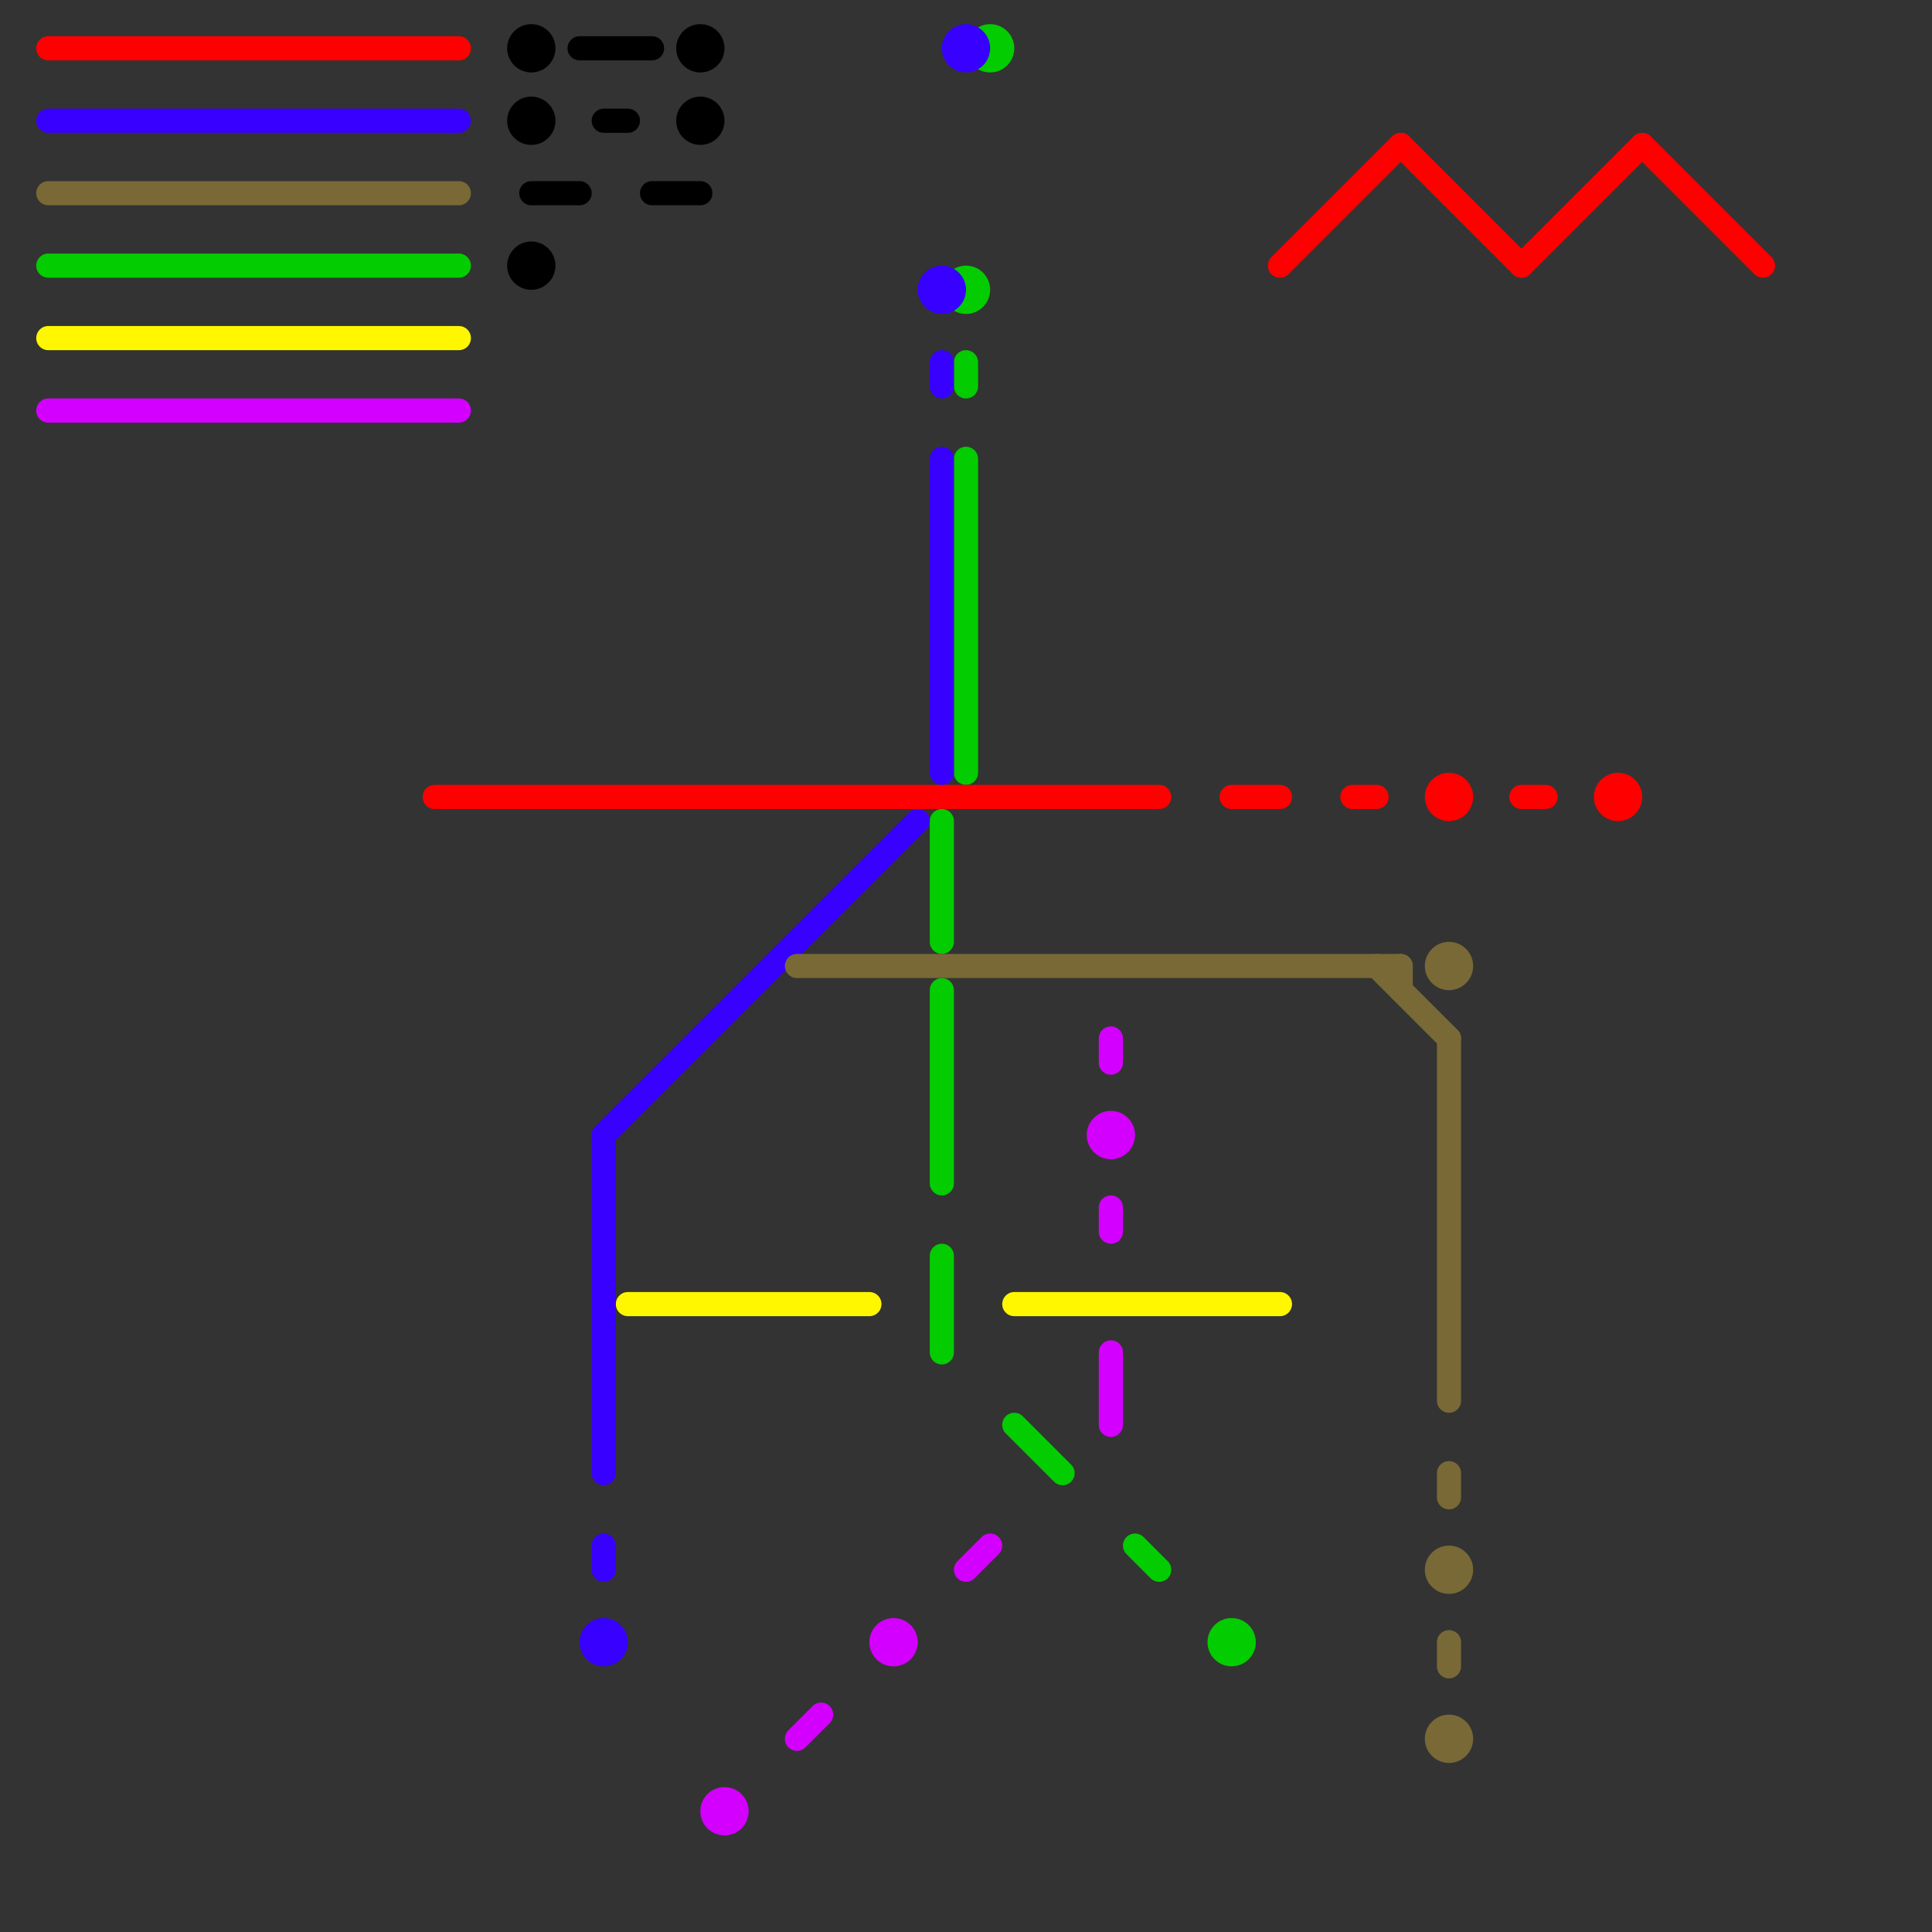 
<svg version="1.1" xmlns="http://www.w3.org/2000/svg" viewBox="0 0 80 80">
<rect x="0" y="0" width="80" height="80" fill="#333333" stroke="none"/>
<style>text { font: 1px Helvetica; font-weight: 600; white-space: pre; dominant-baseline: central; } line { stroke-width: 1; fill: none; stroke-linecap: round; stroke-linejoin: round; } .c0 { stroke: #03cc00 } .c1 { stroke: #fff700 } .c2 { stroke: #d400ff } .c3 { stroke: #ff0000 } .c4 { stroke: #3700ff } .c5 { stroke: #786936 } .c6 { stroke: #000000 }</style><defs><g id="wm-xf"><circle r="1.2" fill="#000"/><circle r="0.9" fill="#fff"/><circle r="0.6" fill="#000"/><circle r="0.3" fill="#fff"/></g><g id="wm"><circle r="0.6" fill="#000"/><circle r="0.3" fill="#fff"/></g></defs><line class="c0" x1="47" y1="64" x2="48" y2="65"/><line class="c0" x1="39" y1="52" x2="39" y2="56"/><line class="c0" x1="40" y1="19" x2="40" y2="32"/><line class="c0" x1="42" y1="59" x2="44" y2="61"/><line class="c0" x1="40" y1="15" x2="40" y2="16"/><line class="c0" x1="2" y1="11" x2="19" y2="11"/><line class="c0" x1="39" y1="41" x2="39" y2="49"/><line class="c0" x1="39" y1="34" x2="39" y2="39"/><circle cx="41" cy="2" r="1" fill="#03cc00" /><circle cx="51" cy="68" r="1" fill="#03cc00" /><circle cx="40" cy="12" r="1" fill="#03cc00" /><line class="c1" x1="26" y1="54" x2="36" y2="54"/><line class="c1" x1="42" y1="54" x2="53" y2="54"/><line class="c1" x1="2" y1="14" x2="19" y2="14"/><line class="c2" x1="46" y1="56" x2="46" y2="59"/><line class="c2" x1="33" y1="72" x2="34" y2="71"/><line class="c2" x1="40" y1="65" x2="41" y2="64"/><line class="c2" x1="46" y1="43" x2="46" y2="44"/><line class="c2" x1="46" y1="50" x2="46" y2="51"/><line class="c2" x1="2" y1="17" x2="19" y2="17"/><circle cx="30" cy="75" r="1" fill="#d400ff" /><circle cx="46" cy="47" r="1" fill="#d400ff" /><circle cx="37" cy="68" r="1" fill="#d400ff" /><line class="c3" x1="18" y1="33" x2="48" y2="33"/><line class="c3" x1="63" y1="33" x2="64" y2="33"/><line class="c3" x1="68" y1="6" x2="73" y2="11"/><line class="c3" x1="56" y1="33" x2="57" y2="33"/><line class="c3" x1="53" y1="11" x2="58" y2="6"/><line class="c3" x1="2" y1="2" x2="19" y2="2"/><line class="c3" x1="51" y1="33" x2="53" y2="33"/><line class="c3" x1="63" y1="11" x2="68" y2="6"/><line class="c3" x1="58" y1="6" x2="63" y2="11"/><circle cx="67" cy="33" r="1" fill="#ff0000" /><circle cx="60" cy="33" r="1" fill="#ff0000" /><line class="c4" x1="39" y1="19" x2="39" y2="32"/><line class="c4" x1="25" y1="47" x2="25" y2="61"/><line class="c4" x1="25" y1="64" x2="25" y2="65"/><line class="c4" x1="25" y1="47" x2="38" y2="34"/><line class="c4" x1="2" y1="5" x2="19" y2="5"/><line class="c4" x1="39" y1="15" x2="39" y2="16"/><circle cx="39" cy="12" r="1" fill="#3700ff" /><circle cx="25" cy="68" r="1" fill="#3700ff" /><circle cx="40" cy="2" r="1" fill="#3700ff" /><line class="c5" x1="60" y1="68" x2="60" y2="69"/><line class="c5" x1="57" y1="40" x2="60" y2="43"/><line class="c5" x1="60" y1="61" x2="60" y2="62"/><line class="c5" x1="2" y1="8" x2="19" y2="8"/><line class="c5" x1="60" y1="43" x2="60" y2="58"/><line class="c5" x1="33" y1="40" x2="58" y2="40"/><line class="c5" x1="58" y1="40" x2="58" y2="41"/><circle cx="60" cy="65" r="1" fill="#786936" /><circle cx="60" cy="72" r="1" fill="#786936" /><circle cx="60" cy="40" r="1" fill="#786936" /><line class="c6" x1="24" y1="2" x2="27" y2="2"/><line class="c6" x1="22" y1="8" x2="24" y2="8"/><line class="c6" x1="27" y1="8" x2="29" y2="8"/><line class="c6" x1="25" y1="5" x2="26" y2="5"/><circle cx="22" cy="2" r="1" fill="#000000" /><circle cx="22" cy="5" r="1" fill="#000000" /><circle cx="22" cy="11" r="1" fill="#000000" /><circle cx="29" cy="2" r="1" fill="#000000" /><circle cx="29" cy="5" r="1" fill="#000000" />
</svg>
